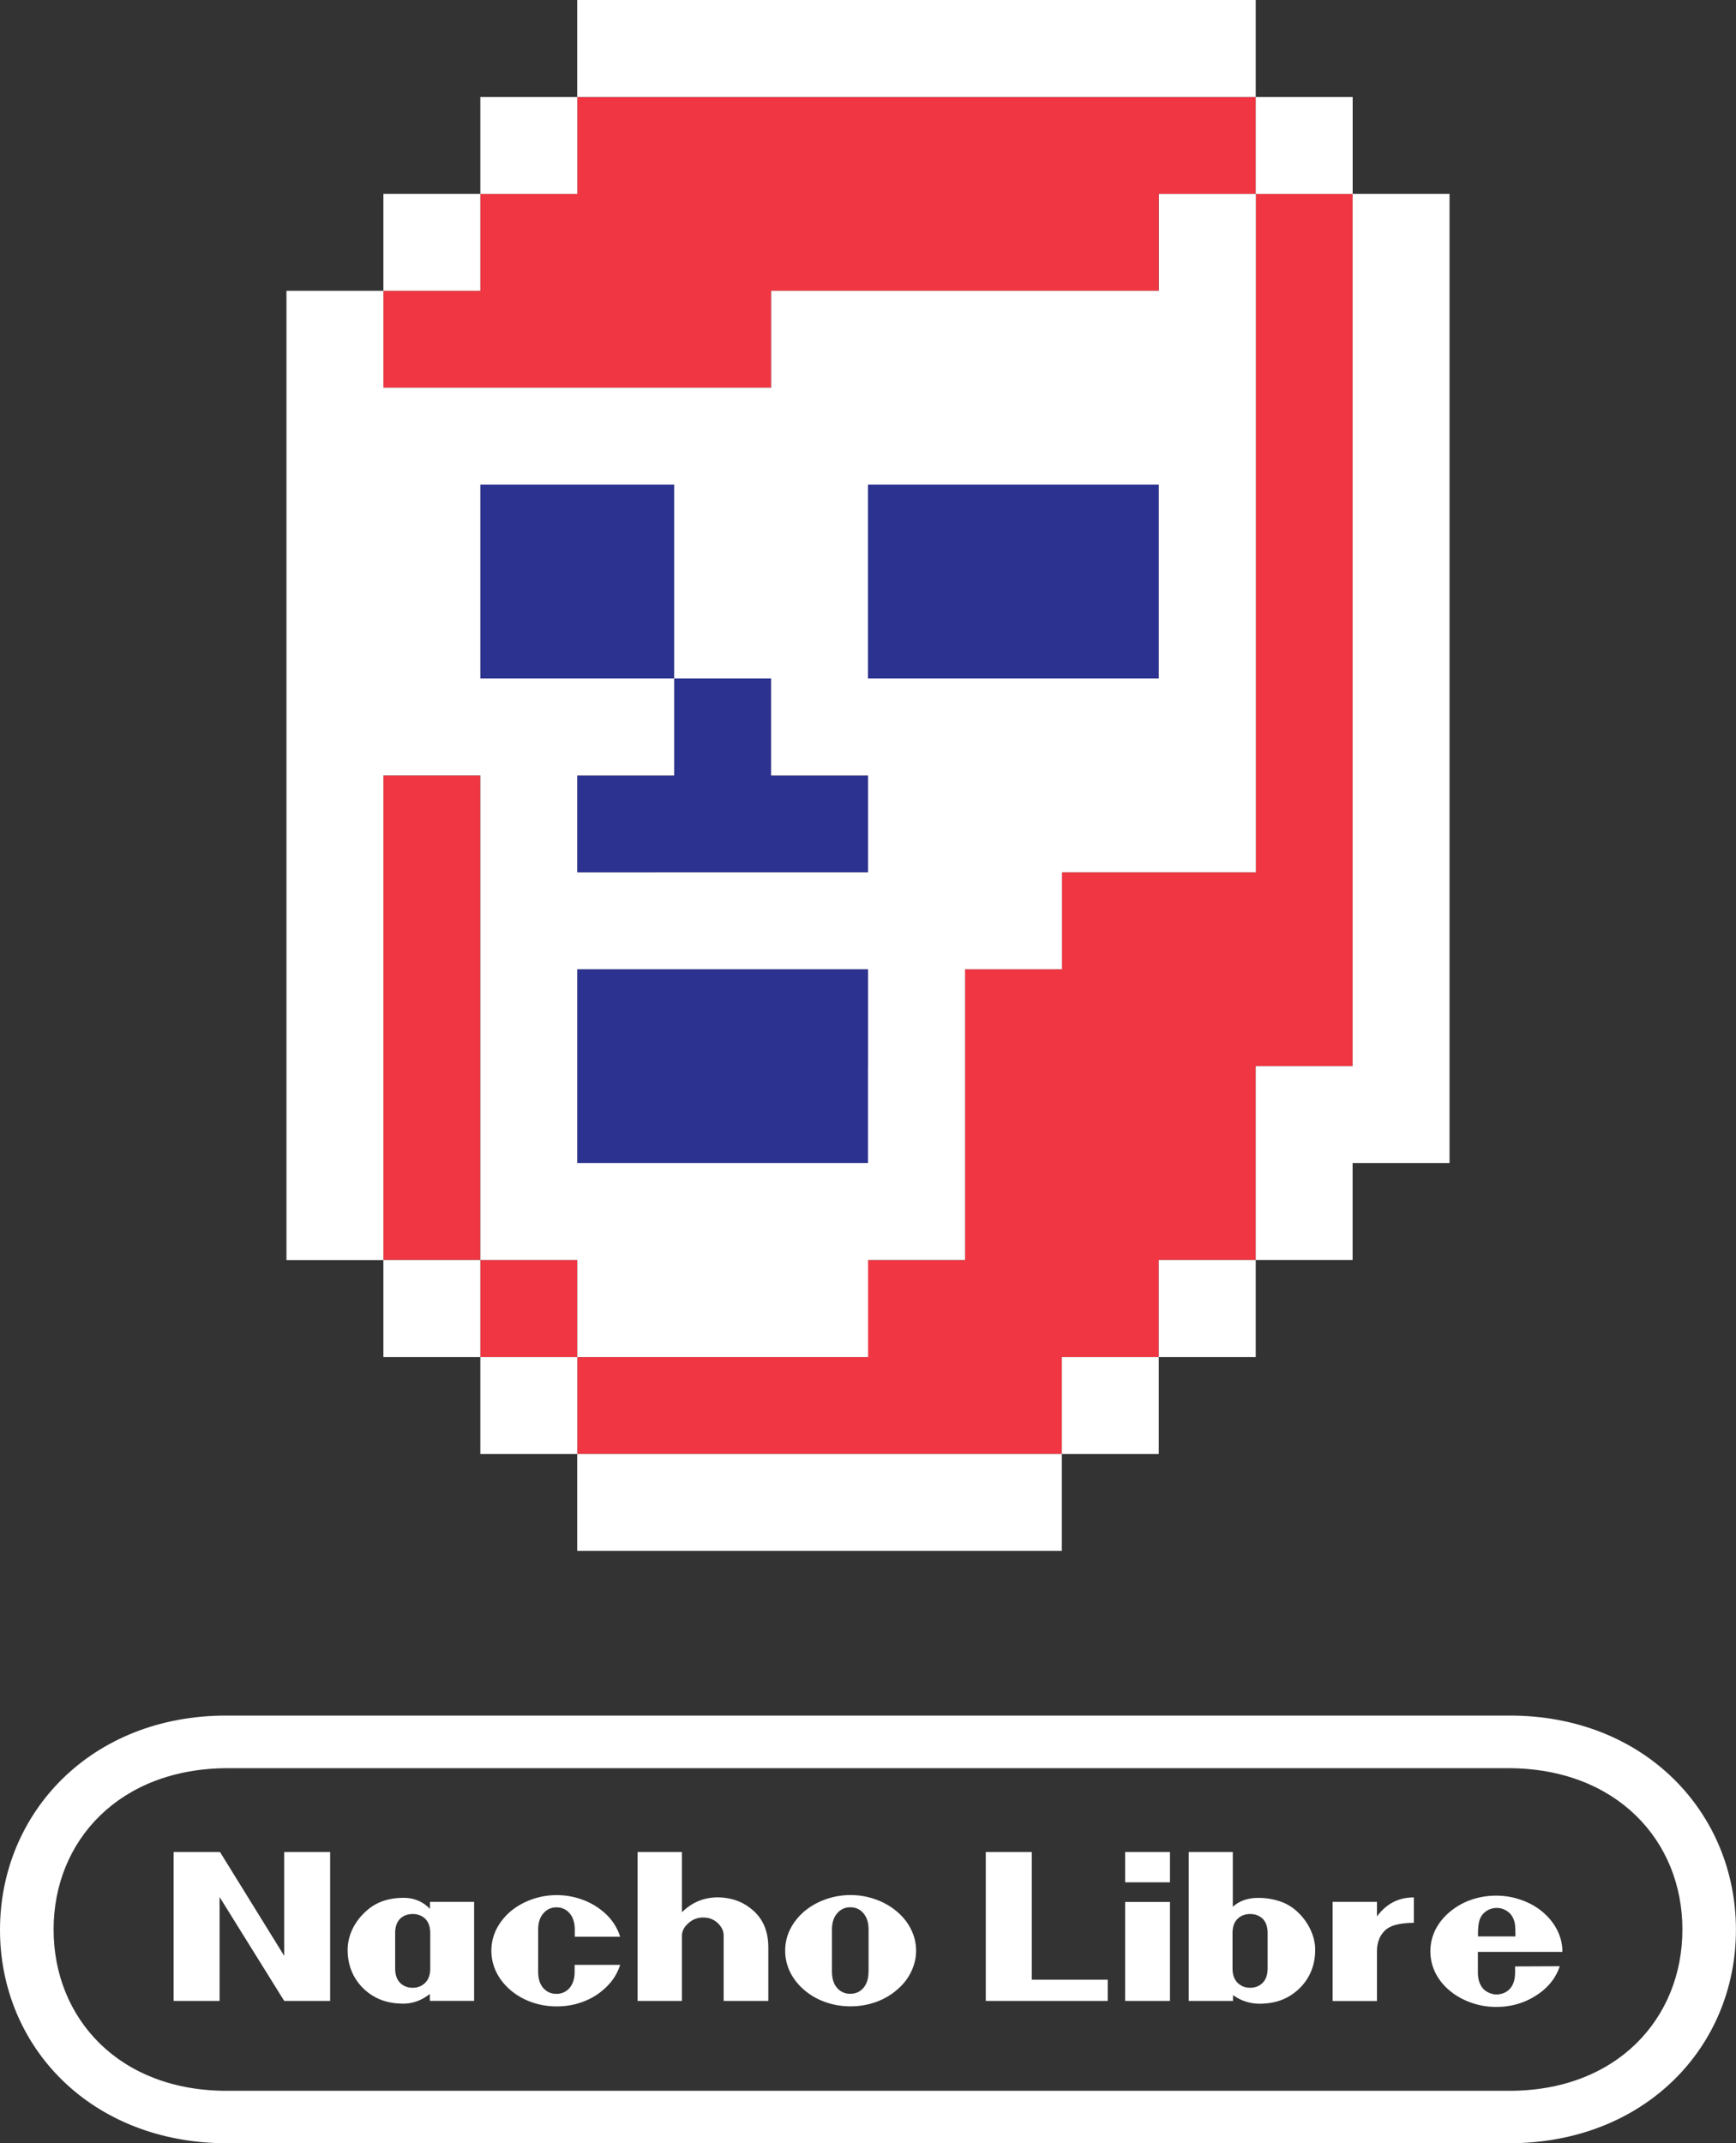<svg xmlns="http://www.w3.org/2000/svg" xml:space="preserve" id="Layer_1" x="0" y="0" style="enable-background:new 0 0 262.71 324.33" version="1.1" viewBox="0 0 262.71 324.33"><rect x="0" y="0" width="262.71" height="324.33" fill="#333333" stroke="none"/><style>.st0{fill:#ef3642}.st1{fill:#2c328f}.st2{fill:#fff}</style><path d="M190.03 29.33v102.68h-29.34v14.66h-14.67v44.01h-14.67v14.67h-44v14.66h73.34v-14.66h14.67v-14.67h14.67v-29.34h14.66V29.33z" class="st0"/><path d="M72.69 190.68h14.67v14.67H72.69zM175.36 14.67H87.35v14.66H72.69V44H58.02v14.67h58.67V44h58.67V29.33h14.67V14.67zM72.68 161.34v-44H58.02v73.34h14.66v-14.67z" class="st0"/><path d="M102.02 73.34H72.68v29.33h29.34V88zM160.69 73.34h-29.34v29.33h44.01V73.34zM116.69 102.67h-14.67v14.67H87.35v14.67h44v-14.67h-14.66zM102.02 146.68H87.35v29.33h44v-29.33h-14.66z" class="st1"/><path d="M116.69 14.67h73.34V0H87.35v14.67h14.67zM72.69 14.67h14.67v14.67H72.69zM190.03 14.67h14.67v14.67h-14.67zM58.02 29.33h14.67V44H58.02z" class="st2"/><path d="M204.69 29.33v132.01h-14.66v29.34h14.66v-14.67h14.67V29.33zM58.02 161.34v-44.01h14.67v73.35h14.67v14.67h44.01v-14.67h14.67v-44.01h14.67V132h29.34V29.34h-14.67V44H116.7v14.67H58.02V44H43.35v146.69h14.67v-29.35zm73.33 0v14.67h-44v-29.34h44.01v14.67zM175.36 88v14.67h-44.01V73.34h44.01V88zM87.35 73.34h14.67v29.33h14.67v14.67h14.67v14.67H87.35v-14.67h14.67v-14.67H72.69V73.34h14.66z" class="st2"/><path d="M58.02 190.68h14.67v14.67H58.02zM175.36 190.68h14.67v14.67h-14.67zM72.69 205.35h14.67v14.67H72.69zM160.69 205.35h14.67v14.67h-14.67z" class="st2"/><path d="M131.35 220.01h-44v14.67h73.34v-14.67h-14.67zM228.38 259.61H34.33C13.8 259.56 0 274.33 0 292.03c0 17.7 13.76 32.29 34.36 32.3h193.98c20.6-.01 34.36-14.6 34.36-32.3.01-17.7-13.79-32.47-34.32-32.42m-.1 56.78H34.43c-16.37.06-26.32-10.93-26.32-24.41s10.01-24.38 26.32-24.41h193.85c16.31.03 26.32 10.93 26.32 24.41s-9.95 24.47-26.32 24.41" class="st2"/><path d="m43.01 295.97-9.72-15.72h-7.02v22.54h6.96v-15.72l9.78 15.72h6.95v-22.54h-6.95zM65.07 288.86c-1.08-1.11-2.41-1.67-3.98-1.67-1.2 0-2.29.18-3.28.54-.99.36-1.89.95-2.7 1.75-.78.75-1.39 1.62-1.84 2.59-.44 1-.66 1.99-.66 2.97 0 2.19.7 4.05 2.09 5.57.46.49.98.93 1.56 1.3 1.33.86 2.92 1.29 4.78 1.29 1.42 0 2.76-.49 4.01-1.46v1.04h6.7V287.8h-6.68v1.06zm.04 9.01c0 1.04-.31 1.81-.93 2.33-.48.4-1.06.6-1.73.6-.68 0-1.26-.2-1.74-.6-.61-.51-.91-1.29-.91-2.33v-5.33c0-1.05.3-1.82.91-2.33.48-.38 1.06-.57 1.74-.57.67 0 1.25.19 1.73.57.62.5.93 1.28.93 2.33v5.33zM93.85 293.08c-.13-.4-.28-.79-.47-1.16-.49-1-1.2-1.9-2.14-2.67-.9-.76-1.94-1.36-3.13-1.79-1.23-.45-2.52-.68-3.87-.68-1.33 0-2.62.23-3.85.68-1.18.43-2.23 1.03-3.14 1.79-.9.78-1.61 1.67-2.12 2.67a7.34 7.34 0 0 0-.77 3.27c0 1.15.26 2.25.77 3.29.51 1.01 1.22 1.9 2.12 2.67.91.78 1.96 1.38 3.14 1.81 1.24.44 2.52.66 3.85.66 1.35 0 2.64-.22 3.87-.66 1.18-.43 2.23-1.03 3.13-1.81.93-.78 1.65-1.67 2.14-2.67.19-.38.35-.76.47-1.15h-6.89v1.02c0 1.12-.29 1.98-.86 2.58-.5.52-1.14.79-1.9.79s-1.39-.26-1.9-.79c-.58-.6-.86-1.46-.86-2.58V292c0-1.1.3-1.96.9-2.58.49-.52 1.12-.79 1.87-.79.76 0 1.39.26 1.89.79.59.62.88 1.48.88 2.58v1.08h6.87zM113.38 288.63c-.73-.55-1.56-.95-2.48-1.21-.8-.2-1.56-.3-2.28-.3-2.1 0-3.9.75-5.42 2.25v-9.12h-6.71v22.54h6.71v-9.86c0-.68.31-1.3.93-1.86.64-.6 1.4-.9 2.3-.9.89 0 1.64.3 2.25.9.55.55.83 1.16.83 1.86v9.86h6.76v-8.16c-.02-2.63-.97-4.63-2.89-6M135.7 289.24c-.9-.76-1.94-1.36-3.13-1.79-1.23-.45-2.52-.68-3.87-.68-1.33 0-2.61.23-3.85.68-1.18.43-2.23 1.03-3.14 1.79-.9.78-1.61 1.67-2.12 2.67a7.34 7.34 0 0 0-.77 3.27c0 1.15.26 2.25.77 3.29.51 1.01 1.22 1.9 2.12 2.67.91.78 1.96 1.38 3.14 1.81 1.24.44 2.52.66 3.85.66 1.35 0 2.64-.22 3.87-.66 1.18-.43 2.23-1.03 3.13-1.81.93-.78 1.65-1.67 2.14-2.67.52-1.04.79-2.13.79-3.29 0-1.14-.26-2.23-.79-3.27-.49-1-1.21-1.89-2.14-2.67m-4.27 9.1c0 1.12-.29 1.98-.86 2.58-.5.53-1.14.79-1.9.79-.75 0-1.39-.26-1.9-.79-.58-.6-.87-1.46-.87-2.58v-6.35c0-1.1.3-1.96.9-2.58.49-.52 1.12-.79 1.87-.79.77 0 1.39.26 1.89.79.59.62.88 1.48.88 2.58v6.35zM156.14 280.25h-6.96v22.54h18.45v-3.22h-11.49zM170.27 280.25h6.78v4.59h-6.78zM170.27 287.81h6.78v14.98h-6.78zM196.53 289.49a7.166 7.166 0 0 0-2.78-1.75 10.23 10.23 0 0 0-3.35-.54c-1.57 0-2.85.45-3.84 1.35v-8.3h-6.67v22.54h6.7v-.88c1.24.87 2.57 1.3 4.01 1.3 1.86 0 3.44-.43 4.76-1.29.58-.38 1.1-.81 1.56-1.3 1.4-1.52 2.11-3.38 2.11-5.57 0-.99-.23-1.98-.68-2.97a8.621 8.621 0 0 0-1.82-2.59m-4.7 8.38c0 1.04-.3 1.81-.91 2.33-.48.4-1.06.6-1.73.6-.68 0-1.26-.2-1.73-.6-.63-.51-.94-1.29-.94-2.33v-5.33c0-1.05.31-1.82.94-2.33.47-.38 1.05-.57 1.73-.57.67 0 1.25.19 1.73.57.61.5.91 1.28.91 2.33v5.33zM208.38 290v-2.2h-6.71v15h6.71v-7.5c0-1.31.39-2.36 1.18-3.14.79-.79 2.25-1.18 4.4-1.18v-3.85c-2.3-.01-4.16.95-5.58 2.87M236.44 295.36c0-1.14-.26-2.24-.79-3.29-.51-1.01-1.23-1.91-2.15-2.7-.92-.79-1.98-1.39-3.18-1.82-1.25-.46-2.55-.69-3.9-.69s-2.65.22-3.88.66a10.29 10.29 0 0 0-3.16 1.81c-.92.78-1.64 1.67-2.15 2.67a7.362 7.362 0 0 0 0 6.56c.51 1.01 1.23 1.9 2.15 2.67.92.77 1.98 1.36 3.16 1.79 1.24.45 2.53.68 3.88.68 2.25 0 4.28-.59 6.08-1.76 1.76-1.13 2.94-2.6 3.54-4.4l-6.76.03v.88c0 1.23-.33 2.13-1.01 2.72-.26.22-.57.39-.91.5-.3.09-.59.14-.87.14-.3 0-.59-.05-.86-.14-.35-.12-.66-.28-.94-.5-.69-.59-1.04-1.49-1.04-2.72v-3.08h12.79zm-12.34-5.27c.26-.45.62-.8 1.07-1.04.41-.22.85-.33 1.34-.33.46 0 .9.11 1.31.33.46.24.82.59 1.07 1.04.2.35.33.77.39 1.26.03.35.05.91.05 1.68h-5.66c-.03-1.42.12-2.4.43-2.94" class="st2"/></svg>